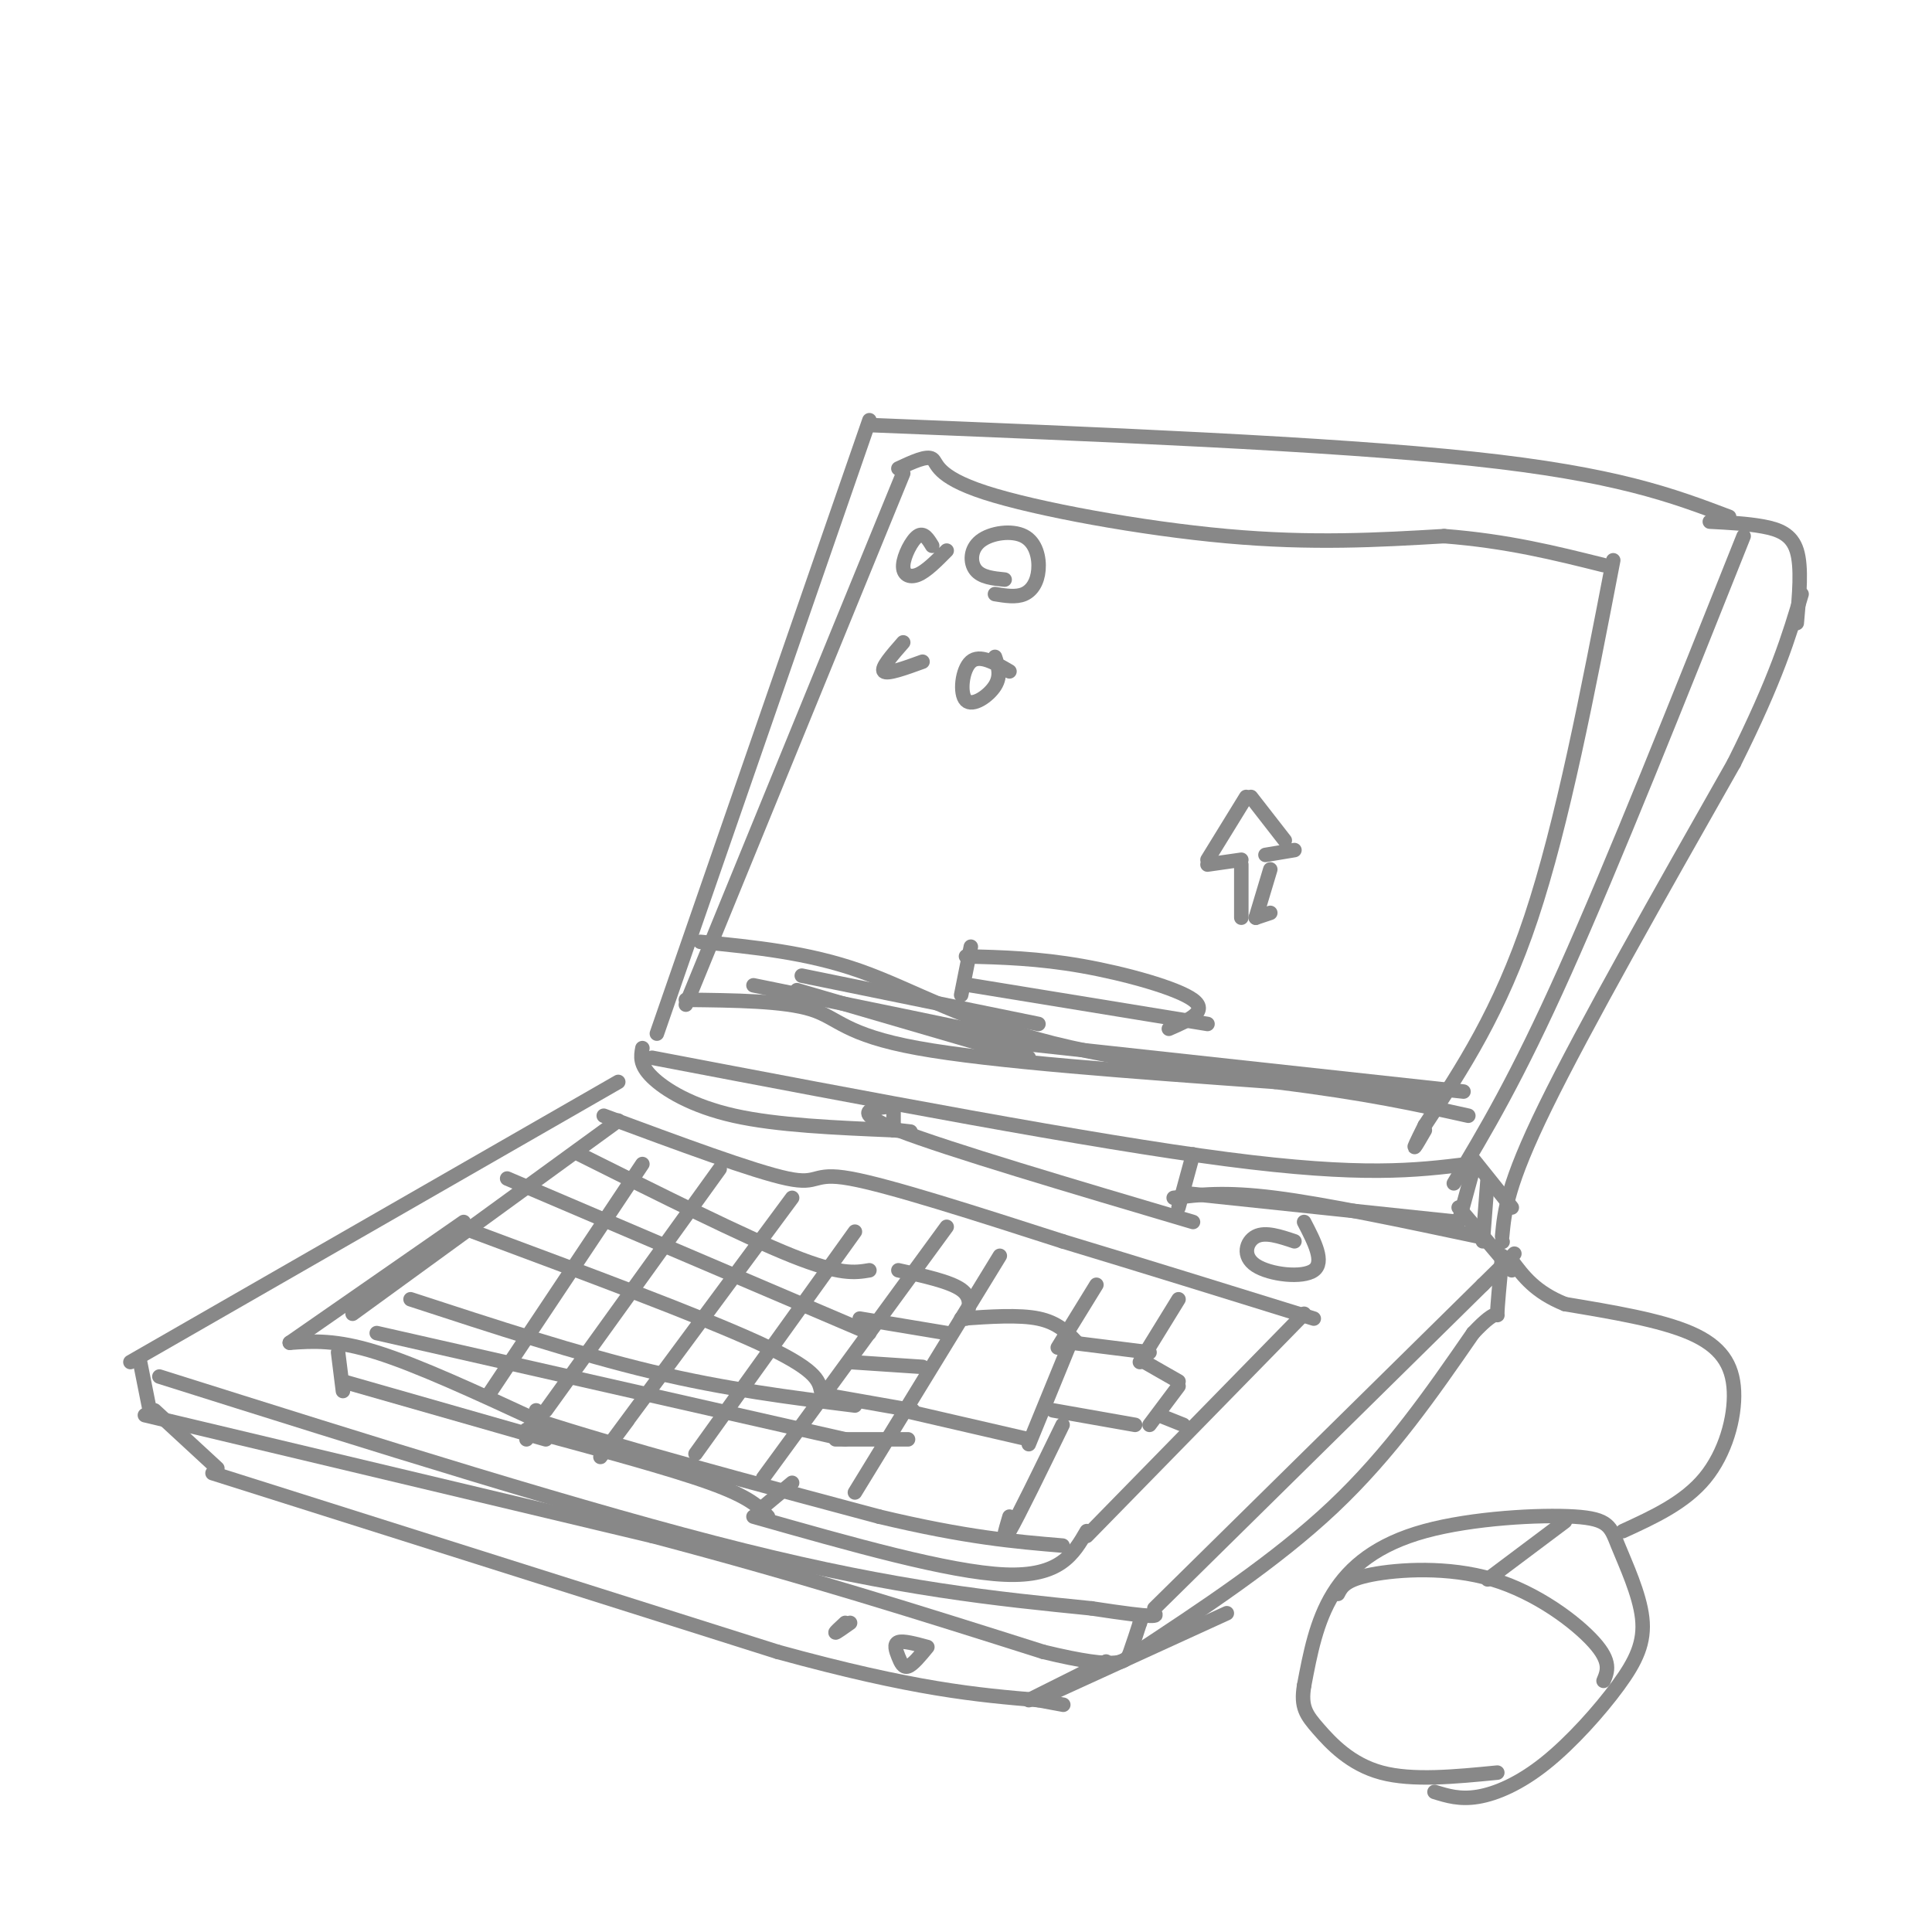 <svg viewBox='0 0 400 400' version='1.1' xmlns='http://www.w3.org/2000/svg' xmlns:xlink='http://www.w3.org/1999/xlink'><g fill='none' stroke='rgb(136,136,136)' stroke-width='3' stroke-linecap='round' stroke-linejoin='round'><path d='M180,87c0.000,0.000 -44.000,127.000 -44,127'/><path d='M180,88c47.667,1.917 95.333,3.833 125,7c29.667,3.167 41.333,7.583 53,12'/><path d='M361,111c-13.500,33.833 -27.000,67.667 -37,90c-10.000,22.333 -16.500,33.167 -23,44'/><path d='M135,219c45.417,8.667 90.833,17.333 119,21c28.167,3.667 39.083,2.333 50,1'/><path d='M133,217c-0.311,1.711 -0.622,3.422 2,6c2.622,2.578 8.178,6.022 17,8c8.822,1.978 20.911,2.489 33,3'/><path d='M185,234c5.667,0.500 3.333,0.250 1,0'/><path d='M185,229c0.000,0.000 0.000,5.000 0,5'/><path d='M185,229c-4.667,0.500 -9.333,1.000 1,5c10.333,4.000 35.667,11.500 61,19'/><path d='M244,250c0.000,0.000 3.000,-11.000 3,-11'/><path d='M245,247c0.000,0.000 57.000,6.000 57,6'/><path d='M302,253c0.000,0.000 3.000,-11.000 3,-11'/><path d='M128,224c0.000,0.000 -101.000,58.000 -101,58'/><path d='M33,285c44.417,14.000 88.833,28.000 121,36c32.167,8.000 52.083,10.000 72,12'/><path d='M226,333c14.167,2.167 13.583,1.583 13,1'/><path d='M239,333c0.000,0.000 68.000,-67.000 68,-67'/><path d='M307,266c11.333,-11.167 5.667,-5.583 0,0'/><path d='M305,240c0.000,0.000 8.000,10.000 8,10'/><path d='M308,244c0.000,0.000 -1.000,13.000 -1,13'/><path d='M302,250c0.000,0.000 11.000,13.000 11,13'/><path d='M311,257c0.000,0.000 0.100,0.100 0.1,0.1'/><path d='M311,256c0.500,-5.333 1.000,-10.667 9,-27c8.000,-16.333 23.500,-43.667 39,-71'/><path d='M359,158c8.833,-17.667 11.417,-26.333 14,-35'/><path d='M372,129c0.533,-5.800 1.067,-11.600 0,-15c-1.067,-3.400 -3.733,-4.400 -7,-5c-3.267,-0.600 -7.133,-0.800 -11,-1'/><path d='M29,282c0.000,0.000 2.000,10.000 2,10'/><path d='M30,293c0.000,0.000 105.000,25.000 105,25'/><path d='M135,318c31.000,8.167 56.000,16.083 81,24'/><path d='M216,342c16.511,4.000 17.289,2.000 18,0c0.711,-2.000 1.356,-4.000 2,-6'/><path d='M236,336c0.333,-1.000 0.167,-0.500 0,0'/><path d='M32,292c0.000,0.000 13.000,12.000 13,12'/><path d='M44,305c0.000,0.000 117.000,37.000 117,37'/><path d='M161,342c28.500,7.833 41.250,8.917 54,10'/><path d='M215,352c9.000,1.667 4.500,0.833 0,0'/><path d='M213,352c0.000,0.000 16.000,-8.000 16,-8'/><path d='M219,350c0.000,0.000 35.000,-16.000 35,-16'/><path d='M234,343c15.083,-9.917 30.167,-19.833 42,-31c11.833,-11.167 20.417,-23.583 29,-36'/><path d='M305,276c5.578,-5.956 5.022,-2.844 5,-4c-0.022,-1.156 0.489,-6.578 1,-12'/><path d='M243,248c5.250,-0.667 10.500,-1.333 21,0c10.500,1.333 26.250,4.667 42,8'/><path d='M268,257c-3.012,-1.012 -6.024,-2.024 -8,-1c-1.976,1.024 -2.917,4.083 0,6c2.917,1.917 9.690,2.690 12,1c2.310,-1.690 0.155,-5.845 -2,-10'/><path d='M128,232c0.000,0.000 -55.000,40.000 -55,40'/><path d='M96,253c0.000,0.000 -36.000,25.000 -36,25'/><path d='M60,278c4.750,-0.333 9.500,-0.667 18,2c8.500,2.667 20.750,8.333 33,14'/><path d='M111,294c17.333,5.667 44.167,12.833 71,20'/><path d='M182,314c18.167,4.333 28.083,5.167 38,6'/><path d='M125,231c15.578,5.778 31.156,11.556 38,13c6.844,1.444 4.956,-1.444 13,0c8.044,1.444 26.022,7.222 44,13'/><path d='M220,257c16.000,4.833 34.000,10.417 52,16'/><path d='M270,272c0.000,0.000 -45.000,46.000 -45,46'/><path d='M244,269c0.000,0.000 -8.000,13.000 -8,13'/><path d='M237,282c0.000,0.000 7.000,4.000 7,4'/><path d='M244,287c0.000,0.000 -6.000,8.000 -6,8'/><path d='M240,293c0.000,0.000 5.000,2.000 5,2'/><path d='M120,239c17.000,8.500 34.000,17.000 44,21c10.000,4.000 13.000,3.500 16,3'/><path d='M105,244c0.000,0.000 75.000,32.000 75,32'/><path d='M98,255c23.500,8.750 47.000,17.500 59,23c12.000,5.500 12.500,7.750 13,10'/><path d='M85,269c17.333,5.667 34.667,11.333 50,15c15.333,3.667 28.667,5.333 42,7'/><path d='M78,276c0.000,0.000 97.000,22.000 97,22'/><path d='M133,241c0.000,0.000 -32.000,48.000 -32,48'/><path d='M149,242c0.000,0.000 -36.000,50.000 -36,50'/><path d='M164,248c-15.667,21.167 -31.333,42.333 -37,50c-5.667,7.667 -1.333,1.833 3,-4'/><path d='M177,255c0.000,0.000 -33.000,46.000 -33,46'/><path d='M196,254c0.000,0.000 -38.000,52.000 -38,52'/><path d='M186,263c5.333,1.167 10.667,2.333 13,4c2.333,1.667 1.667,3.833 1,6'/><path d='M178,273c0.000,0.000 18.000,3.000 18,3'/><path d='M176,282c0.000,0.000 15.000,1.000 15,1'/><path d='M172,289c0.000,0.000 17.000,3.000 17,3'/><path d='M173,298c0.000,0.000 15.000,0.000 15,0'/><path d='M207,260c0.000,0.000 -30.000,49.000 -30,49'/><path d='M199,273c6.000,-0.417 12.000,-0.833 16,0c4.000,0.833 6.000,2.917 8,5'/><path d='M222,277c0.000,0.000 -9.000,22.000 -9,22'/><path d='M213,298c0.000,0.000 -26.000,-6.000 -26,-6'/><path d='M222,278c0.000,0.000 16.000,2.000 16,2'/><path d='M218,292c0.000,0.000 17.000,3.000 17,3'/><path d='M220,295c-4.583,9.417 -9.167,18.833 -11,22c-1.833,3.167 -0.917,0.083 0,-3'/><path d='M219,279c0.000,0.000 8.000,-13.000 8,-13'/><path d='M111,292c0.000,0.000 -2.000,6.000 -2,6'/><path d='M109,296c14.833,4.000 29.667,8.000 38,11c8.333,3.000 10.167,5.000 12,7'/><path d='M158,312c0.000,0.000 6.000,-5.000 6,-5'/><path d='M70,280c0.000,0.000 1.000,8.000 1,8'/><path d='M71,286c0.000,0.000 42.000,12.000 42,12'/><path d='M156,314c20.250,5.750 40.500,11.500 52,12c11.500,0.500 14.250,-4.250 17,-9'/><path d='M187,98c0.000,0.000 -45.000,110.000 -45,110'/><path d='M142,207c10.178,0.111 20.356,0.222 26,2c5.644,1.778 6.756,5.222 22,8c15.244,2.778 44.622,4.889 74,7'/><path d='M264,224c19.000,2.333 29.500,4.667 40,7'/><path d='M186,97c2.935,-1.369 5.869,-2.738 7,-2c1.131,0.738 0.458,3.583 11,7c10.542,3.417 32.298,7.405 50,9c17.702,1.595 31.351,0.798 45,0'/><path d='M299,111c13.000,1.000 23.000,3.500 33,6'/><path d='M334,116c-5.250,27.250 -10.500,54.500 -17,74c-6.500,19.500 -14.250,31.250 -22,43'/><path d='M295,233c-3.667,7.333 -1.833,4.167 0,1'/><path d='M297,371c2.623,0.815 5.246,1.629 9,1c3.754,-0.629 8.638,-2.702 14,-7c5.362,-4.298 11.202,-10.820 15,-16c3.798,-5.180 5.556,-9.018 5,-14c-0.556,-4.982 -3.425,-11.108 -5,-15c-1.575,-3.892 -1.855,-5.548 -9,-6c-7.145,-0.452 -21.154,0.301 -31,3c-9.846,2.699 -15.527,7.342 -19,13c-3.473,5.658 -4.736,12.329 -6,19'/><path d='M270,349c-0.738,4.440 0.417,6.042 3,9c2.583,2.958 6.595,7.274 13,9c6.405,1.726 15.202,0.863 24,0'/><path d='M277,330c0.744,-1.464 1.488,-2.929 7,-4c5.512,-1.071 15.792,-1.750 25,1c9.208,2.750 17.345,8.929 21,13c3.655,4.071 2.827,6.036 2,8'/><path d='M308,327c0.000,0.000 16.000,-12.000 16,-12'/><path d='M336,317c6.393,-2.935 12.786,-5.869 17,-11c4.214,-5.131 6.250,-12.458 6,-18c-0.250,-5.542 -2.786,-9.298 -9,-12c-6.214,-2.702 -16.107,-4.351 -26,-6'/><path d='M324,270c-6.167,-2.500 -8.583,-5.750 -11,-9'/><path d='M192,341c-2.500,-0.679 -5.000,-1.357 -6,-1c-1.000,0.357 -0.500,1.750 0,3c0.500,1.250 1.000,2.357 2,2c1.000,-0.357 2.500,-2.179 4,-4'/><path d='M175,336c-1.083,1.000 -2.167,2.000 -2,2c0.167,0.000 1.583,-1.000 3,-2'/><path d='M257,179c0.000,0.000 0.000,11.000 0,11'/><path d='M260,190c0.000,0.000 3.000,-1.000 3,-1'/><path d='M260,190c0.000,0.000 3.000,-10.000 3,-10'/><path d='M262,177c0.000,0.000 6.000,-1.000 6,-1'/><path d='M266,174c0.000,0.000 -7.000,-9.000 -7,-9'/><path d='M258,165c0.000,0.000 -8.000,13.000 -8,13'/><path d='M250,179c0.000,0.000 7.000,-1.000 7,-1'/><path d='M206,123c2.174,0.358 4.347,0.715 6,0c1.653,-0.715 2.785,-2.504 3,-5c0.215,-2.496 -0.489,-5.700 -3,-7c-2.511,-1.300 -6.830,-0.696 -9,1c-2.170,1.696 -2.191,4.485 -1,6c1.191,1.515 3.596,1.758 6,2'/><path d='M193,113c-0.875,-1.435 -1.750,-2.869 -3,-2c-1.250,0.869 -2.875,4.042 -3,6c-0.125,1.958 1.250,2.702 3,2c1.750,-0.702 3.875,-2.851 6,-5'/><path d='M209,139c-3.089,-1.804 -6.179,-3.607 -8,-2c-1.821,1.607 -2.375,6.625 -1,8c1.375,1.375 4.679,-0.893 6,-3c1.321,-2.107 0.661,-4.054 0,-6'/><path d='M187,133c-2.333,2.667 -4.667,5.333 -4,6c0.667,0.667 4.333,-0.667 8,-2'/><path d='M201,196c0.000,0.000 -2.000,10.000 -2,10'/><path d='M200,198c7.467,0.200 14.933,0.400 24,2c9.067,1.600 19.733,4.600 23,7c3.267,2.400 -0.867,4.200 -5,6'/><path d='M201,204c0.000,0.000 49.000,8.000 49,8'/><path d='M145,195c11.067,1.089 22.133,2.178 33,6c10.867,3.822 21.533,10.378 40,15c18.467,4.622 44.733,7.311 71,10'/><path d='M289,226c12.833,1.667 9.417,0.833 6,0'/><path d='M202,215c0.000,0.000 101.000,11.000 101,11'/><path d='M166,202c0.000,0.000 49.000,10.000 49,10'/><path d='M165,205c0.000,0.000 48.000,14.000 48,14'/><path d='M156,204c22.917,4.667 45.833,9.333 53,11c7.167,1.667 -1.417,0.333 -10,-1'/></g>
</svg>
